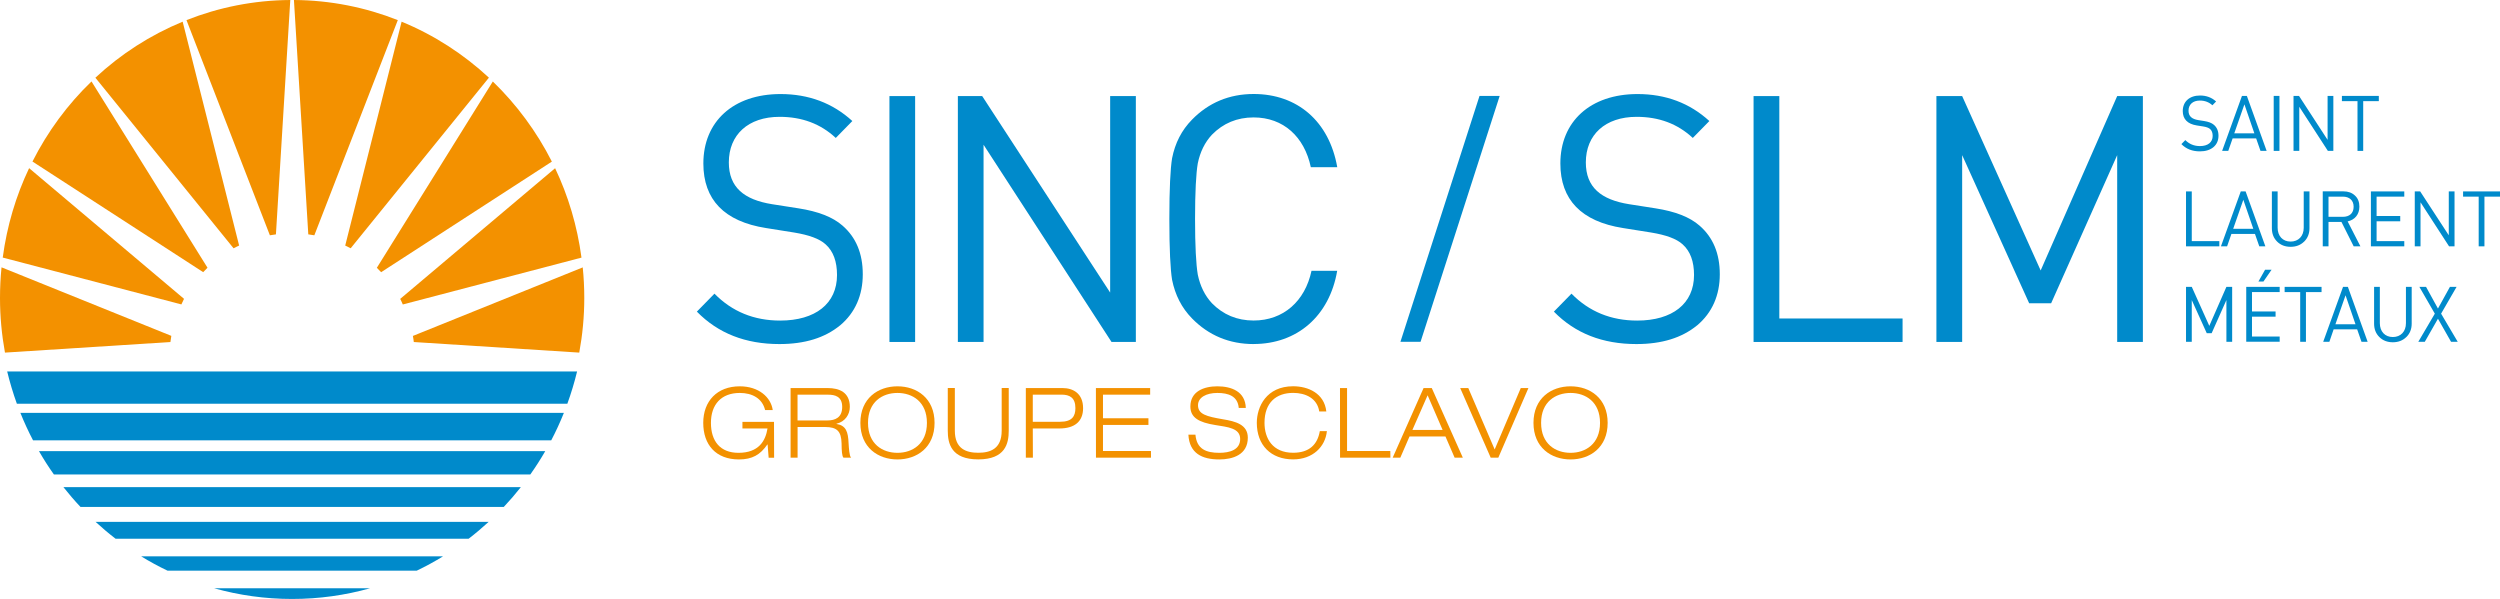 <svg width="192" height="46" viewBox="0 0 192 46" fill="none" xmlns="http://www.w3.org/2000/svg">
<g clip-path="url(#clip0_707_1447)">
<path d="M169.99 11.304C169.728 11.518 169.387 11.625 168.949 11.625C168.367 11.625 167.899 11.442 167.531 11.067L167.833 10.759C168.135 11.067 168.511 11.219 168.958 11.219C169.562 11.219 169.933 10.929 169.933 10.438C169.933 10.206 169.868 10.027 169.737 9.911C169.632 9.817 169.452 9.75 169.194 9.71L168.713 9.634C167.999 9.522 167.636 9.147 167.636 8.527C167.636 7.808 168.148 7.335 168.962 7.335C169.443 7.335 169.859 7.487 170.196 7.795L169.912 8.085C169.649 7.844 169.33 7.723 168.949 7.723C168.406 7.723 168.078 8.031 168.078 8.505C168.078 8.929 168.341 9.143 168.822 9.223L169.277 9.295C169.614 9.348 169.863 9.442 170.03 9.589C170.262 9.79 170.38 10.067 170.38 10.424C170.38 10.781 170.253 11.081 169.99 11.304Z" fill="#008ACB"/>
<path d="M172.183 7.366L170.66 11.585H171.132L171.465 10.63H173.272L173.605 11.585H174.077L172.559 7.366H172.187H172.183ZM172.371 8.014L173.136 10.241H171.592L172.371 8.014Z" fill="#008ACB"/>
<path d="M175.062 7.366H174.62V11.589H175.062V7.366Z" fill="#008ACB"/>
<path d="M178.759 7.366V10.741L176.563 7.366H176.143V11.589H176.585V8.201L178.781 11.589H179.201V7.366H178.759Z" fill="#008ACB"/>
<path d="M179.858 7.366V7.768H181.056V11.589H181.494V7.768H182.693V7.366H179.858Z" fill="#008ACB"/>
<path d="M167.886 18.919V14.701H168.328V18.518H170.445V18.919H167.886Z" fill="#008ACB"/>
<path d="M173.513 18.919L173.18 17.964H171.373L171.041 18.919H170.568L172.091 14.701H172.463L173.981 18.919H173.508H173.513ZM172.288 15.344L171.509 17.571H173.053L172.288 15.344Z" fill="#008ACB"/>
<path d="M176.952 18.558C176.676 18.826 176.335 18.955 175.919 18.955C175.504 18.955 175.158 18.826 174.887 18.558C174.615 18.29 174.48 17.946 174.48 17.527V14.701H174.922V17.491C174.922 18.129 175.316 18.553 175.919 18.553C176.523 18.553 176.926 18.134 176.926 17.491V14.701H177.368V17.527C177.368 17.946 177.228 18.29 176.956 18.558" fill="#008ACB"/>
<path d="M180.763 18.919L179.823 17.044H178.829V18.919H178.387V14.696H179.976C180.343 14.696 180.632 14.803 180.86 15.018C181.087 15.227 181.201 15.509 181.201 15.87C181.201 16.469 180.851 16.884 180.299 17.004L181.28 18.919H180.763ZM179.932 15.102H178.829V16.652H179.932C180.435 16.652 180.759 16.379 180.759 15.879C180.759 15.379 180.426 15.102 179.932 15.102Z" fill="#008ACB"/>
<path d="M182.085 18.919V14.701H184.649V15.102H182.522V16.589H184.338V16.995H182.522V18.518H184.649V18.919H182.085Z" fill="#008ACB"/>
<path d="M188.088 18.919L185.896 15.536V18.919H185.454V14.701H185.87L188.066 18.071V14.701H188.508V18.919H188.088Z" fill="#008ACB"/>
<path d="M189.165 14.701V15.102H190.363V18.919H190.805V15.102H192V14.701H189.165Z" fill="#008ACB"/>
<path d="M170.988 26.25V23.045L169.855 25.589H169.478L168.328 23.045V26.25H167.886V22.031H168.328L169.675 25.027L170.988 22.031H171.43V26.25H170.988Z" fill="#008ACB"/>
<path d="M172.511 26.25V22.031H175.079V22.433H172.953V23.92H174.764V24.322H172.953V25.844H175.079V26.246H172.511V26.25ZM173.832 21.621H173.447L173.959 20.714H174.458L173.832 21.621Z" fill="#008ACB"/>
<path d="M177.096 22.433V26.25H176.655V22.433H175.46V22.031H178.295V22.433H177.096Z" fill="#008ACB"/>
<path d="M181.363 26.25L181.03 25.295H179.223L178.895 26.25H178.422L179.945 22.031H180.317L181.835 26.25H181.363ZM180.138 22.679L179.359 24.906H180.903L180.138 22.679Z" fill="#008ACB"/>
<path d="M184.802 25.888C184.526 26.156 184.185 26.286 183.769 26.286C183.354 26.286 183.008 26.156 182.737 25.888C182.465 25.62 182.33 25.277 182.33 24.857V22.031H182.772V24.821C182.772 25.46 183.166 25.884 183.769 25.884C184.373 25.884 184.776 25.464 184.776 24.821V22.031H185.218V24.857C185.218 25.277 185.078 25.62 184.806 25.888" fill="#008ACB"/>
<path d="M188.241 26.25L187.235 24.478L186.224 26.25H185.725L186.994 24.089L185.808 22.031H186.32L187.235 23.696L188.154 22.031H188.666L187.476 24.089L188.753 26.25H188.241Z" fill="#008ACB"/>
<path d="M64.515 24.991C63.347 25.946 61.811 26.424 59.859 26.424C57.26 26.424 55.155 25.603 53.519 23.933L54.871 22.553C56.223 23.933 57.912 24.62 59.916 24.62C62.62 24.62 64.283 23.321 64.283 21.12C64.283 20.085 63.998 19.29 63.399 18.759C62.931 18.335 62.126 18.045 60.984 17.857L58.827 17.513C55.628 17.009 54.018 15.339 54.018 12.553C54.018 9.344 56.306 7.223 59.947 7.223C62.104 7.223 63.95 7.915 65.46 9.295L64.187 10.594C63.018 9.504 61.588 8.973 59.872 8.973C57.457 8.973 55.974 10.353 55.974 12.473C55.974 14.384 57.142 15.339 59.299 15.683L61.325 16C62.835 16.236 63.95 16.665 64.703 17.326C65.744 18.228 66.261 19.473 66.261 21.067C66.261 22.661 65.688 24.009 64.519 24.991" fill="#008ACB"/>
<path d="M70.282 7.379H68.309V26.263H70.282V7.379Z" fill="#008ACB"/>
<path d="M85.26 7.379V22.469L75.432 7.379H73.564V26.263H75.537V11.116L85.365 26.263H87.233V7.379H85.26Z" fill="#008ACB"/>
<path d="M96.282 26.424C94.409 26.424 92.826 25.759 91.552 24.46C90.747 23.638 90.253 22.656 90.016 21.491C89.885 20.696 89.806 19.13 89.806 16.821C89.806 14.513 89.885 12.951 90.016 12.152C90.248 10.987 90.743 10.005 91.552 9.183C92.826 7.884 94.409 7.219 96.282 7.219C99.634 7.219 102.08 9.312 102.701 12.839H100.671C100.177 10.505 98.566 9.018 96.278 9.018C95.004 9.018 93.937 9.469 93.079 10.344C92.532 10.929 92.169 11.67 91.99 12.545C91.858 13.312 91.78 14.745 91.78 16.817C91.78 18.888 91.858 20.317 91.99 21.089C92.169 21.964 92.537 22.71 93.079 23.29C93.937 24.165 95.004 24.616 96.278 24.616C98.566 24.616 100.229 23.13 100.724 20.795H102.697C102.097 24.295 99.603 26.42 96.278 26.42" fill="#008ACB"/>
<path d="M113.627 7.366L107.554 26.25H109.099L115.176 7.366H113.627Z" fill="#008ACB"/>
<path d="M130.334 24.991C129.165 25.946 127.63 26.424 125.678 26.424C123.079 26.424 120.974 25.603 119.338 23.933L120.69 22.553C122.042 23.933 123.731 24.62 125.735 24.62C128.439 24.62 130.102 23.321 130.102 21.12C130.102 20.085 129.817 19.29 129.218 18.759C128.75 18.335 127.945 18.045 126.803 17.857L124.645 17.513C121.447 17.009 119.836 15.339 119.836 12.553C119.836 9.344 122.125 7.223 125.766 7.223C127.923 7.223 129.769 7.915 131.279 9.295L130.006 10.594C128.837 9.504 127.406 8.973 125.691 8.973C123.276 8.973 121.792 10.353 121.792 12.473C121.792 14.384 122.961 15.339 125.118 15.683L127.144 16C128.649 16.236 129.769 16.665 130.522 17.326C131.563 18.228 132.08 19.473 132.08 21.067C132.08 22.661 131.506 24.009 130.338 24.991" fill="#008ACB"/>
<path d="M134.674 7.379V26.263H146.117V24.46H136.652V7.379H134.674Z" fill="#008ACB"/>
<path d="M162.6 7.379L156.723 20.772L150.694 7.379H148.716V26.263H150.694V11.915L155.839 23.29H157.528L162.6 11.915V26.263H164.573V7.379H162.6Z" fill="#008ACB"/>
<path d="M58.945 34.138H58.931C58.393 34.924 57.772 35.285 56.752 35.285C54.976 35.285 54.009 34.156 54.009 32.477C54.009 30.799 55.081 29.669 56.814 29.669C58.275 29.669 59.207 30.509 59.347 31.495H58.761C58.542 30.589 57.763 30.178 56.818 30.178C55.387 30.178 54.6 31.071 54.6 32.477C54.6 33.884 55.313 34.777 56.713 34.777C58.275 34.777 58.791 33.861 58.945 32.906H57.019V32.397H59.444L59.452 35.152H59.032L58.953 34.143L58.945 34.138Z" fill="#F39100"/>
<path d="M60.712 29.803H63.565C64.454 29.803 65.267 30.125 65.267 31.25C65.267 31.821 64.913 32.388 64.239 32.544V32.558C64.979 32.678 65.136 33.165 65.171 34.04C65.193 34.375 65.224 35.031 65.364 35.147H64.777C64.668 35.035 64.637 34.647 64.633 34.053C64.611 33.111 64.274 32.794 63.364 32.794H61.255V35.147H60.717V29.799L60.712 29.803ZM61.255 32.29H63.552C64.147 32.29 64.681 32.067 64.681 31.25C64.681 30.433 64.104 30.312 63.6 30.312H61.251V32.29H61.255Z" fill="#F39100"/>
<path d="M68.925 29.669C70.418 29.669 71.774 30.589 71.774 32.477C71.774 34.366 70.418 35.285 68.925 35.285C67.433 35.285 66.077 34.366 66.077 32.477C66.077 30.589 67.433 29.669 68.925 29.669ZM68.925 34.777C70.076 34.777 71.188 34.093 71.188 32.477C71.188 30.861 70.081 30.178 68.925 30.178C67.77 30.178 66.663 30.857 66.663 32.477C66.663 34.098 67.77 34.777 68.925 34.777Z" fill="#F39100"/>
<path d="M77.471 33.08C77.471 34.062 77.209 35.281 75.13 35.281C73.052 35.281 72.789 34.062 72.789 33.08V29.799H73.332V33.08C73.332 34.482 74.22 34.772 75.13 34.772C76.04 34.772 76.929 34.482 76.929 33.08V29.799H77.471V33.08Z" fill="#F39100"/>
<path d="M78.775 29.803H81.602C82.411 29.803 83.181 30.214 83.181 31.348C83.181 32.366 82.534 32.906 81.361 32.906H79.318L79.326 35.151H78.784V29.803H78.775ZM79.318 32.392H81.418C82.328 32.392 82.591 31.973 82.591 31.343C82.591 30.54 82.149 30.308 81.528 30.308H79.318V32.388V32.392Z" fill="#F39100"/>
<path d="M84.166 29.804L84.17 35.148H88.397L88.393 34.639H84.709V32.634H88.2V32.125H84.709V30.313H88.332V29.804H84.166Z" fill="#F39100"/>
<path d="M95.136 31.33C95.057 30.415 94.335 30.178 93.491 30.178C92.646 30.178 92.007 30.522 92.007 31.12C92.007 31.817 92.655 31.982 93.924 32.201C94.878 32.357 95.832 32.598 95.832 33.616C95.832 34.933 94.663 35.285 93.644 35.285C92.318 35.285 91.347 34.821 91.268 33.384H91.81C91.907 34.5 92.642 34.777 93.644 34.777C94.431 34.777 95.245 34.553 95.245 33.714C95.245 32.875 94.291 32.799 93.337 32.643C92.082 32.442 91.421 32.08 91.421 31.218C91.421 30.049 92.471 29.669 93.491 29.669C94.563 29.669 95.639 30.058 95.678 31.33H95.136Z" fill="#F39100"/>
<path d="M101.905 33.111C101.787 34.308 100.82 35.281 99.315 35.281C97.604 35.281 96.523 34.187 96.523 32.473C96.523 31.245 97.258 29.665 99.315 29.665C100.452 29.665 101.708 30.196 101.861 31.602H101.319C101.165 30.585 100.26 30.174 99.315 30.174C98.015 30.174 97.114 30.915 97.114 32.473C97.114 33.665 97.731 34.772 99.315 34.772C100.562 34.772 101.187 34.129 101.362 33.111H101.905Z" fill="#F39100"/>
<path d="M102.911 29.804L102.916 35.148H106.784L106.775 34.639H103.454V29.804H102.911Z" fill="#F39100"/>
<path d="M109.33 29.804L106.959 35.148H107.545L108.25 33.523H111.011L111.715 35.148H112.345L109.961 29.804H109.33ZM109.641 30.357L110.792 33.018H108.473L109.641 30.357Z" fill="#F39100"/>
<path d="M116.795 29.804L114.791 34.518L112.765 29.804H112.144L114.485 35.148H115.071L117.382 29.804H116.795Z" fill="#F39100"/>
<path d="M120.62 29.669C122.112 29.669 123.468 30.589 123.468 32.477C123.468 34.366 122.112 35.285 120.62 35.285C119.128 35.285 117.771 34.366 117.771 32.477C117.771 30.589 119.128 29.669 120.62 29.669ZM120.62 34.777C121.771 34.777 122.882 34.093 122.882 32.477C122.882 30.861 121.775 30.178 120.62 30.178C119.465 30.178 118.357 30.857 118.357 32.477C118.357 34.098 119.465 34.777 120.62 34.777Z" fill="#F39100"/>
<path d="M15.604 20.902C15.713 20.786 15.822 20.674 15.936 20.562L7.027 6.254C5.194 8.022 3.658 10.098 2.494 12.406L15.604 20.902Z" fill="#F39100"/>
<path d="M30.735 22.951C30.809 23.089 30.87 23.236 30.936 23.384L44.658 19.785C44.334 17.357 43.643 15.044 42.632 12.919L30.735 22.955V22.951Z" fill="#F39100"/>
<path d="M29.269 20.906L42.383 12.411C41.214 10.102 39.674 8.027 37.849 6.259L28.941 20.567C29.054 20.678 29.164 20.786 29.273 20.906" fill="#F39100"/>
<path d="M13.158 25.795L0.118 20.531C0.039 21.308 0 22.094 0 22.888C0 24.321 0.136 25.719 0.381 27.08L13.088 26.268C13.11 26.112 13.131 25.951 13.158 25.795Z" fill="#F39100"/>
<path d="M31.78 26.268L44.487 27.08C44.737 25.719 44.873 24.321 44.873 22.888C44.873 22.094 44.833 21.308 44.754 20.536L31.71 25.799C31.741 25.955 31.763 26.111 31.78 26.272" fill="#F39100"/>
<path d="M26.508 18.857C26.648 18.928 26.792 18.991 26.932 19.067L37.548 5.964C35.596 4.152 33.33 2.687 30.844 1.665L26.512 18.861L26.508 18.857Z" fill="#F39100"/>
<path d="M13.928 23.384C13.998 23.241 14.059 23.094 14.133 22.951L2.236 12.915C1.225 15.04 0.534 17.352 0.21 19.781L13.928 23.379V23.384Z" fill="#F39100"/>
<path d="M21.191 18L22.294 0C19.485 0.018 16.798 0.567 14.322 1.545L20.727 18.071C20.881 18.04 21.034 18.018 21.191 18Z" fill="#F39100"/>
<path d="M17.94 19.067C18.076 18.991 18.225 18.928 18.365 18.857L14.028 1.665C11.543 2.692 9.272 4.152 7.325 5.969L17.94 19.071V19.067Z" fill="#F39100"/>
<path d="M23.681 18C23.839 18.022 23.987 18.045 24.141 18.071L30.551 1.545C28.074 0.567 25.388 0.018 22.574 0L23.677 18H23.681Z" fill="#F39100"/>
<path d="M44.321 28.527H0.551C0.757 29.371 1.006 30.201 1.295 31.005H43.573C43.866 30.197 44.115 29.371 44.321 28.527Z" fill="#008ACB"/>
<path d="M2.538 33.817H42.335C42.693 33.134 43.017 32.433 43.306 31.71H1.566C1.855 32.429 2.179 33.134 2.538 33.817Z" fill="#008ACB"/>
<path d="M4.139 36.438H40.729C41.136 35.862 41.521 35.264 41.875 34.648H2.993C3.347 35.264 3.728 35.862 4.139 36.438Z" fill="#008ACB"/>
<path d="M6.178 38.933H38.69C39.149 38.446 39.587 37.937 40.002 37.411H4.87C5.286 37.937 5.723 38.446 6.183 38.933" fill="#008ACB"/>
<path d="M8.878 41.375H35.99C36.519 40.969 37.031 40.536 37.526 40.081H7.342C7.837 40.536 8.349 40.969 8.878 41.375Z" fill="#008ACB"/>
<path d="M12.86 43.826H32.008C32.704 43.495 33.378 43.125 34.025 42.727H10.843C11.495 43.129 12.169 43.495 12.864 43.826" fill="#008ACB"/>
<path d="M22.434 46C24.508 46 26.517 45.714 28.42 45.179H16.448C18.356 45.714 20.364 46 22.434 46Z" fill="#008ACB"/>
</g>
<defs>
<clipPath id="clip0_707_1447">
<rect width="192" height="46" fill="white"/>
</clipPath>
</defs>
</svg>
